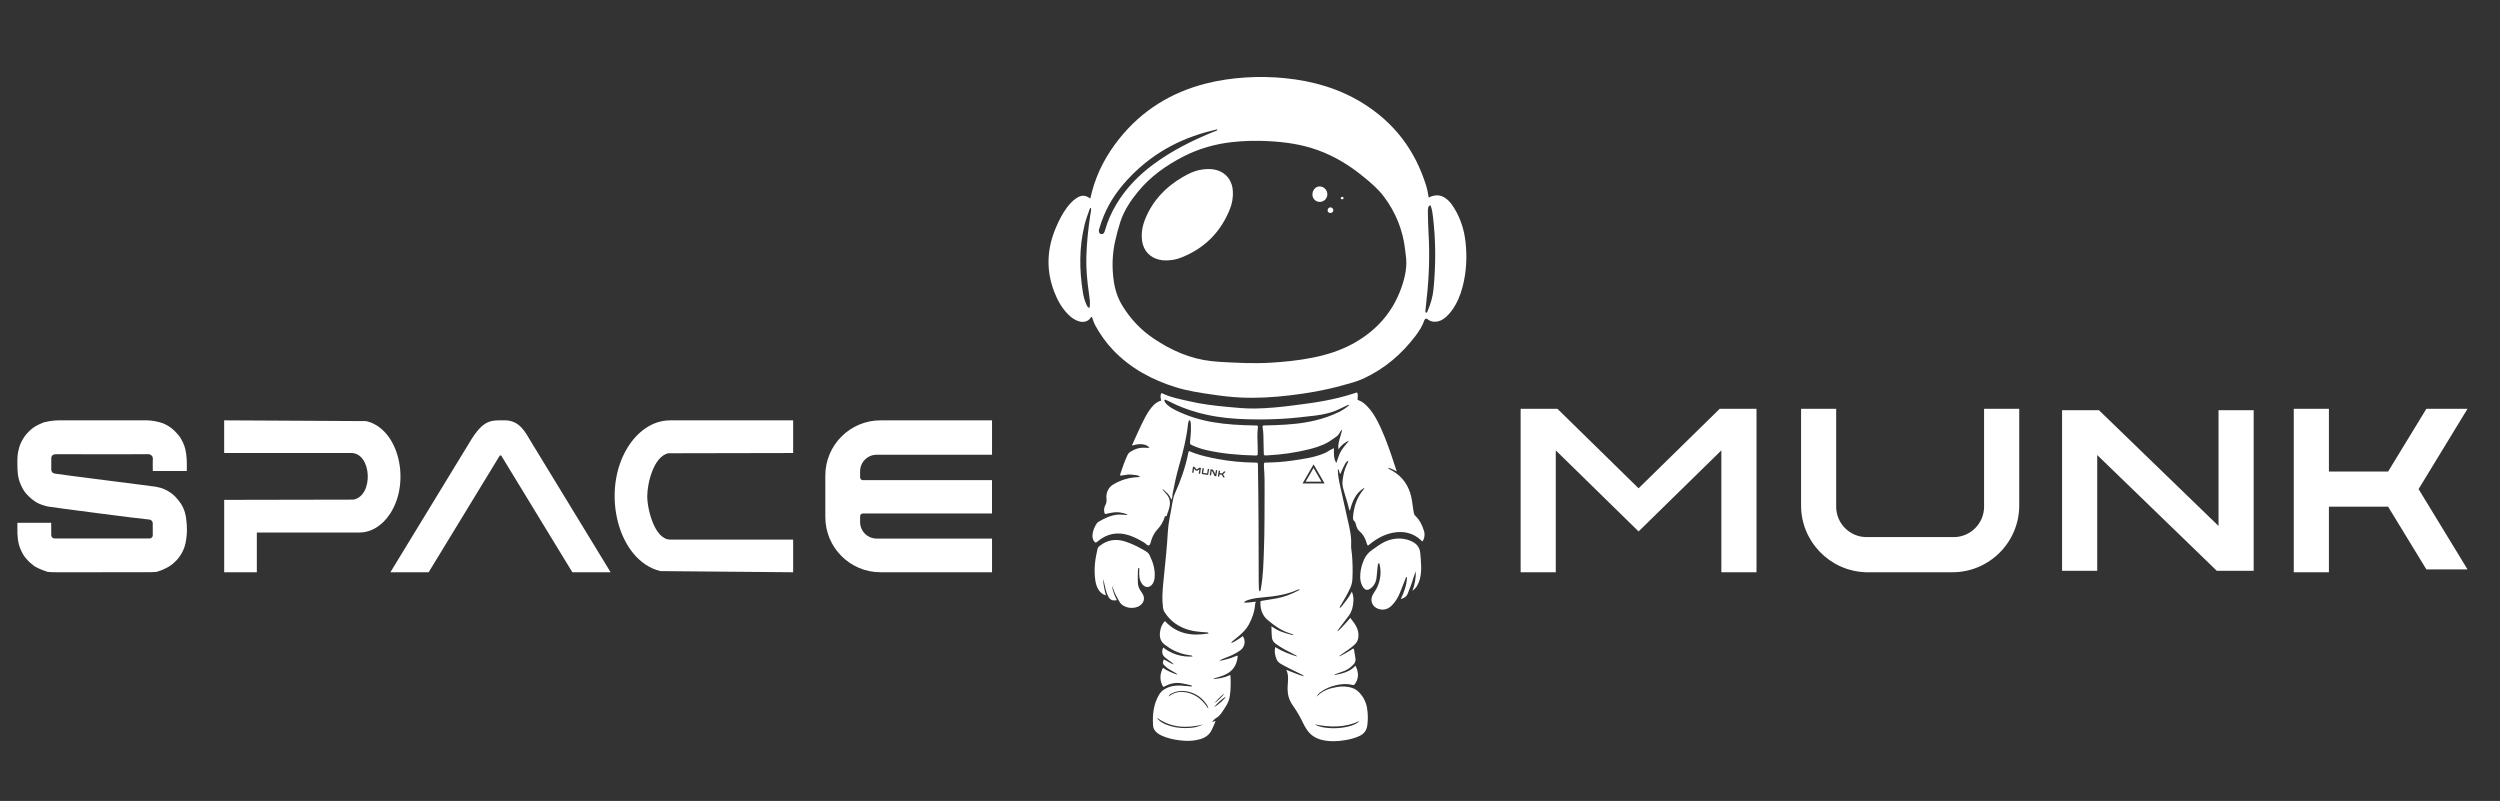 <?xml version="1.0" encoding="UTF-8"?> <svg xmlns="http://www.w3.org/2000/svg" id="Layer_1" data-name="Layer 1" viewBox="0 0 1212.82 388.55"><rect x="0" y="0" width="1212.82" height="388.55" fill="#333333" stroke="none"/><g><path d="M693.11,95.83c3.59-1.79,6.62-1.32,9.46,1.39,1.19,1.14,2.14,2.46,2.98,3.86,3.04,5.01,4.77,10.47,5.41,16.26.81,7.31.46,14.57-1.4,21.72-1.07,4.11-2.67,8.01-5.18,11.48-1.05,1.44-2.22,2.78-3.66,3.84-1.09.81-2.27,1.44-3.64,1.63-1.63.23-3.14-.01-4.47-1.09-.73-.59-1.12-.46-1.57.36-.07.13-.12.26-.17.4-.92,2.61-2.39,4.91-4.04,7.1-6.73,8.93-14.99,16-25.17,20.77-3.5,1.64-7.23,2.53-10.92,3.55-8.2,2.27-16.55,3.7-24.99,4.7-7.88.94-15.77,1.42-23.7,1.06-4.65-.21-9.27-.77-13.88-1.44-5.89-.85-11.79-1.72-17.48-3.47-11.73-3.6-22.29-9.26-30.84-18.27-3.36-3.54-6.14-7.49-8.48-11.76-.73-1.34-1.17-2.81-1.66-4.16-.3-.1-.38,0-.46.13-1.08,1.91-3.33,2.81-6.05,1.93-1.87-.61-3.42-1.73-4.8-3.08-3.22-3.15-5.36-6.99-6.96-11.15-3.99-10.37-3.6-20.65.67-30.84,1.52-3.64,3.28-7.15,5.67-10.32.84-1.11,1.76-2.16,2.81-3.07.43-.38.89-.74,1.36-1.06,2.67-1.8,4.4-1.8,6.99,0,.26-1.09.5-2.16.78-3.22,2.51-9.58,7.12-18.1,13.27-25.79,10.96-13.72,25.13-22.46,42.08-26.78,6.34-1.61,12.78-2.51,19.31-2.93,6.39-.41,12.76-.28,19.12.36,13.38,1.35,26.05,4.95,37.58,12.09,15.31,9.48,25.47,22.9,30.78,40.06.57,1.83.89,3.72,1.24,5.75ZM604.1,176.13c4.61.08,8.4.07,12.19-.16,6.81-.41,13.57-1.1,20.26-2.41,7.15-1.39,14.03-3.58,20.4-7.17,10.82-6.1,18.63-14.84,22.82-26.6,1.86-5.23,3.08-10.6,2.18-16.23-.12-.76-.18-1.52-.27-2.29-1.06-9.52-4.5-18.1-10.22-25.77-2.9-3.88-6.58-6.97-10.31-10-6.6-5.38-13.79-9.74-21.81-12.65-7.69-2.79-15.71-3.94-23.82-4.37-5.94-.31-11.89-.21-17.83.46-8.23.93-16.07,3.14-23.45,6.92-8.5,4.35-16.18,9.78-22.26,17.24-3.6,4.41-6.71,9.13-8.49,14.6-.95,2.92-1.72,5.9-2.41,8.89-1.5,6.48-1.7,13.02-.79,19.6.61,4.37,1.96,8.47,4.3,12.26,3.91,6.36,8.91,11.64,15.1,15.8,8.6,5.78,17.85,9.87,28.27,10.97,5.64.6,11.3.66,16.14.9ZM590.66,63.02c-.39-.39-.71-.15-1-.08-1.53.38-3.07.76-4.59,1.18-16.08,4.45-29.63,12.91-40.42,25.66-5.17,6.11-8.98,13.01-11.22,20.73-.16.55-.38,1.1-.34,1.68.05.68.39,1.19,1.08,1.36.64.15,1.15-.14,1.45-.68.23-.41.38-.88.51-1.33,1.24-4.36,3.07-8.47,5.39-12.36,4.6-7.69,10.69-14.02,17.85-19.33,9.11-6.75,19.17-11.79,29.65-16.03.54-.22,1.18-.28,1.62-.79ZM693.95,99.57c-.76.27-1.05.74-1.12,1.34-.07.62-.14,1.24-.13,1.86.08,3.26.1,6.53.3,9.79.64,10.71.33,21.39-.86,32.06-.22,1.95-.41,3.91-.6,5.87-.04.42-.21,1.04.25,1.17.61.17.66-.54.84-.93,1.46-3.37,2.46-6.88,2.82-10.53,1.13-11.69,1.12-23.39-.27-35.06-.22-1.85-.45-3.71-1.22-5.57ZM529.26,100.78c-.6.23-.62.66-.74.99-.92,2.47-1.79,4.96-2.41,7.53-2.62,10.8-2.52,21.67-.76,32.58.31,1.94.79,3.86,1.61,5.66.32.71.6,1.49,1.42,1.86.33-.38.31-.77.34-1.15.13-1.98-.16-3.93-.44-5.87-.86-5.94-1.44-11.9-1.26-17.92.2-6.67.87-13.3,1.88-19.9.19-1.22.56-2.43.37-3.78Z" style="fill: #fff; stroke-width: 0px;"></path><path d="M552.68,275.41c-.64.25-.58.65-.61,1.01-.15,2.11-.12,4.22-.05,6.33.05,1.37.5,2.63,1.24,3.78.29.44.61.86.89,1.31,1.44,2.24.96,4.47-1.23,5.99-2.8,1.94-8.08,1.27-9.83-1.9-1.09-1.98-2.28-3.88-2.95-6.06-.17-.54-.39-1.07-.67-1.58.33,2.43,1.24,4.67,2.36,6.85-2.08.48-3.41-.15-4.28-1.95-1-2.05-1.38-4.28-1.9-6.47-.14-.6-.28-1.2-.51-1.78.14,2.64.66,5.21,1.4,7.93-1.74-.51-2.83-1.51-3.65-2.84-.85-1.37-1.28-2.9-1.52-4.47-.77-5.21-.13-10.33,1.11-15.4.15-.6.54-.98,1.01-1.34,3.73-2.94,7.88-3.57,12.34-2.13,3.67,1.18,7.07,2.94,10.35,4.95.63.39,1.13.94,1.45,1.57,1.77,3.57,2.94,7.28,2.47,11.34-.1.92-.39,1.78-.87,2.57-1.24,2.05-3.48,2.24-5.01.39-1.12-1.35-1.5-2.98-1.54-4.69-.03-1.14,0-2.29,0-3.44Z" style="fill: #fff; stroke-width: 0px;"></path><path d="M685.21,286.62c1.14-3.07,1.74-6.2,1.63-9.5-.42,1.16-.91,2.3-1.25,3.49-.72,2.55-1.72,4.98-2.69,7.43-.57,1.43-1.69,2.09-3.34,2.59,1.69-3.54,2.94-6.96,3-10.71-.56,0-.56.4-.67.68-.88,2.23-1.75,4.46-2.62,6.7-.99,2.53-2.37,4.83-4.36,6.7-1.79,1.68-3.94,2.15-6.27,1.36-2.93-.99-4.13-4.02-2.71-6.76.64-1.23,1.54-2.33,2.13-3.58,1.76-3.77,2.17-7.7,1.09-11.76,0-.03-.07-.04-.2-.1-.47.37-.54.93-.59,1.49-.18,1.81-.37,3.63-.54,5.44-.16,1.73-.79,3.31-1.97,4.54-2.26,2.34-3.84,1.9-5.1-.71-1.12-2.35-.98-4.86-.59-7.35.17-1.08.49-2.15.83-3.2.86-2.66,2.26-4.92,4.64-6.56,1.9-1.3,3.7-2.75,5.77-3.78,3.57-1.77,7.3-2.25,11.18-1.27.51.13,1,.33,1.49.52,2.84,1.11,4.69,2.88,4.96,6.19.33,4.12.85,8.22-.18,12.3-.59,2.31-1.64,4.38-3.64,5.86Z" style="fill: #fff; stroke-width: 0px;"></path><path d="M565.4,126.33c-.9.04-2.09-.12-3.25-.41-4.48-1.11-7.46-4.47-8.09-9.06-.51-3.77.16-7.37,1.59-10.83,3.63-8.74,9.77-15.27,17.89-20,2.73-1.6,5.53-3.05,8.7-3.62,2.53-.46,5.04-.63,7.56-.01,4.99,1.23,8.13,5.27,8.31,10.6.09,2.77-.3,5.48-1.3,8.04-4.46,11.49-12.45,19.5-23.94,23.98-2.29.89-4.7,1.32-7.48,1.32Z" style="fill: #fff; stroke-width: 0px;"></path><path d="M643.93,94.27c-.01,2.03-1.61,3.64-3.62,3.67-2.03.03-3.65-1.59-3.62-3.62.03-2.11,1.57-3.86,3.43-3.88,2.08-.03,3.83,1.73,3.81,3.83Z" style="fill: #fff; stroke-width: 0px;"></path><path d="M645.41,103.32c-.83,0-1.39-.54-1.35-1.31.03-.8.6-1.4,1.33-1.41.79-.01,1.48.67,1.45,1.44-.03.75-.62,1.28-1.43,1.28Z" style="fill: #fff; stroke-width: 0px;"></path><path d="M651.13,95.49c.38-.02.63.16.65.55.02.38-.16.62-.57.65-.37.02-.72-.14-.76-.47-.05-.39.2-.71.68-.73Z" style="fill: #fff; stroke-width: 0px;"></path><g><path d="M690.72,257.33c-.77-2.67-2.04-5.07-4.05-7.02-.44-.42-.66-.86-.78-1.46-.5-2.54-.66-5.15-1.22-7.67-1.23-5.53-4.2-9.93-9.21-12.8-.37-.21-.78-.38-1.13-.63-.3-.22-.82-.2-.86-.82,1.39.33,2.6,1.01,4.11,1.72-.93-2.8-1.73-5.31-2.58-7.8-2-5.81-4.12-11.57-7-17.01-1.26-2.38-2.71-4.64-4.6-6.59-1.24-1.28-2.55-2.49-4.29-3.06-.48-.16-.59-.4-.51-.84.14-.76.13-1.52.03-2.29-.07-.6-.36-.72-.88-.53-.32.11-.63.22-.95.32-4.74,1.57-9.59,2.7-14.49,3.63-4.81.91-9.67,1.5-14.52,2.14-6.33.84-12.68,1.47-19.07,1.56-4.52.06-9.01-.39-13.5-.81-6.02-.56-12.02-1.28-17.93-2.64-4.62-1.06-9.32-1.87-13.63-4-.07-.03-.18.02-.27.03-.65,1.17-.35,2.39-.05,3.6-1.97.48-3.33,1.67-4.52,3.08-1.59,1.89-2.79,4.02-3.9,6.2-1.98,3.89-3.73,7.89-5.54,11.87-.09.2-.28.41-.03.63,3.86-1.3,7.02-.59,8.29,1.02-.83.18-1.64.07-2.44.04-2.49-.1-4.73.6-6.8,1.96-.67.44-1.15.97-1.48,1.7-1.34,2.93-2.42,5.95-3.41,9.01-.09.27-.19.54.03.9,1.04-.16,2.12-.31,3.19-.49,1.11-.19,2.2-.03,3.3.1,2.03.23,2.25.29,2.95.87-.44.24-.93.23-1.41.25-4.15.22-7.99,1.41-11.56,3.57-1.18.71-1.99,1.61-2.56,2.81-.6,1.25-.84,2.56-.67,3.92.15,1.18,0,2.26-.59,3.33-.6,1.08-.71,2.27-.43,3.5.12.54.28.85.96.64.87-.26,1.78-.38,2.67-.55,2.6-.5,5.1-.17,7.55.88-.25.4-.56.21-.81.2-1.2-.03-2.39-.23-3.59-.16-3.61.22-6.73,1.79-9.76,3.58-.3.17-.52.42-.71.7-1.1,1.66-1.89,3.45-2.07,5.46-.09,1.03.04,2.02.57,2.92.62,1.06,1.03,1.11,1.97.32,4.52-3.82,9.62-4.75,15.22-2.92,2.66.87,5.11,2.2,7.49,3.65.72.44,1.4,1.51,2.12,1.2.76-.32.83-1.54,1.12-2.4.66-1.98,1.56-3.82,3.02-5.35,1.59-1.66,2.7-3.59,3.44-5.76.08-.22.11-.64.29-.61,1,.17.84-.69,1.03-1.15.38-.93.69-1.89.95-2.87.36-1.36.52-2.72.12-4.12-.36-1.24-1.11-2.22-1.95-3.15-.48-.53-.95-1.07-1.42-1.6.08-.07.15-.13.23-.2.73.68,1.47,1.36,2.2,2.04.85.79,1.33,1.83,1.9,3.1.27-.76.46-1.26.46-1.84,0-.48.06-.96.15-1.43.89-4.62,1.89-9.21,3.2-13.73,1.89-6.51,3.51-13.06,4.22-19.81.04-.43.17-.85.29-1.26.06-.23.19-.48.45-.5.3-.02.35.27.42.49.2.65.22,1.32.24,2,.08,2.6-.13,5.18-.39,7.76-.12,1.24-.1,1.34,1.04,1.86,2.15.97,4.36,1.75,6.66,2.28,7.75,1.79,15.63,2.46,23.56,2.66,1.57.04,1.58.02,1.56-1.57,0-.86-.03-1.73-.04-2.59-.03-3.17-.35-6.33.12-9.49.11-.74-.22-.95-.88-.91-.29.02-.58,0-.86-.01-6.72-.12-13.43-.45-20.07-1.58-6.28-1.07-12.31-2.94-18.03-5.75-1.42-.7-2.79-1.51-3.99-2.56-.55-.48-1.05-.99-1.37-1.65-.12-.25-.31-.51-.09-.8.25-.31.52-.12.77,0,.65.3,1.32.58,1.95.92,4.06,2.12,8.32,3.69,12.71,4.96,6.44,1.85,13.02,2.84,19.69,3.24,7.24.43,14.49.4,21.73.01,5.42-.29,10.8-.96,16.19-1.57,4.38-.5,8.58-1.53,12.52-3.54,1.02-.52,2.08-.99,3.11-1.49.28-.13.55-.27.95-.08-1.59,1.45-3.3,2.51-5.1,3.4-3.63,1.79-7.43,3.08-11.36,4.04-6.33,1.55-12.78,2.04-19.26,2.3-1.87.07-3.74.11-5.61.15-.62.01-.85.21-.73.87.52,2.8.39,5.64.47,8.47.04,1.34.05,2.69.1,4.03.04,1.17.05,1.17,1.25,1.16.19,0,.38,0,.58-.02,6.96-.36,13.84-1.35,20.6-3.05,2.24-.56,4.43-1.29,6.54-2.19,2.3-.98,4.32-2.49,6.35-3.93.56-.4.98-.89,1.32-1.49.31-.56.52-1.21,1.4-1.8-.66,3.29-2.23,6.09-1.84,9.54,1.42-2.05,3.11-3.36,5.15-4.26-1.23,1.71-2.73,3.16-3.81,4.97-1.1,1.85-1.61,3.91-2.35,5.93-1.41-2.21-1.15-4.66-1.16-7.23-.41.22-.65.37-.9.47-1.24.51-2.26,1.39-3.5,1.93-5.14,2.2-10.62,2.9-16.07,3.69-4.09.59-8.21.87-12.34.92-1.15.01-1.16.04-1.15,1.26,0,.58.01,1.15.06,1.73.29,3.35.27,6.71.26,10.08-.02,9.79.02,19.59-.32,29.38-.22,6.19-.36,12.38-1.44,18.5-.09.53-.11,1.09-.53,1.56-.49-.46-.45-.96-.47-1.42-.05-1.05-.09-2.11-.09-3.17,0-18.77-.07-37.54-.37-56.31-.03-1.67.03-1.58-1.57-1.6-6.11-.07-12.17-.64-18.17-1.78-3.77-.72-7.52-1.51-11.15-2.81-.68-.24-1.34-.53-2-.81-.44-.19-.74-.13-.83.4-.03.19-.1.37-.13.56-1.34,6.72-3.61,13.13-6.41,19.36-.6,1.33-.92,2.72-1.17,4.14-.16.9-.32,1.79-.47,2.69-.66,3.88-1.59,7.72-1.8,11.65-.45,8.39-1.44,16.73-2.24,25.09-.37,3.92-.66,7.85-.13,11.78.12.93.41,1.75.93,2.53,2.79,4.24,6.68,6.93,11.52,8.35,2.74.8,5.56.99,8.39,1.18.43.03.97-.17,1.3.56-8.07,1.38-15.34.33-21.2-6.02-1.44,1.52-2.1,3.27-2.37,5.21-.36,2.68.24,4.95,2.66,6.5.65.41,1.23.92,1.88,1.33,3.21,2.06,6.75,3.18,10.51,3.66.24.03.58-.07.67.5-5.31.31-10.01-1.16-14.21-4.36-.85,2.12-.51,3.67,1.07,4.94.71.57,1.47,1.08,2.18,1.65.58.46,1.29.78,1.9,1.62-1.91-.58-3.24-1.79-4.84-2.44-.65,1.66-.57,2.05.53,3.16,1.31,1.32,2.96,2.1,4.53,3.04.48.29,1.08.43,1.54,1.21-2.58-.86-4.86-1.84-7.02-3.32-1.39,2.81-1.65,5.52-.38,8.29.59,1.29.72.97,1.58.52,2.44-1.28,5.03-1.79,7.8-1.32,1.47.25,2.92.57,4.36.91.31.07.68.07.78.59-.31,0-.59.02-.87,0-1.58-.12-3.15-.29-4.74-.38-2.74-.15-5.34.34-7.74,1.76-1.15.68-2.01,1.56-2.69,2.72-2.68,4.59-3.21,9.58-2.89,14.74.11,1.81,1.05,3.15,2.54,4.13,1.17.77,2.45,1.32,3.77,1.77,2.97,1.01,6.05,1.47,9.17,1.66,2.55.15,5.09-.09,7.54-.83,2.34-.71,4.25-2.04,5.37-4.27.72-1.43,1.29-2.93,1.96-4.48-.62,0-1.02.53-1.65.33.6-.73,1.2-1.37,1.94-1.79,1.39-.8,2.3-2,3.13-3.3.52-.81,1.05-1.61,1.57-2.41.95-1.47,1.59-3.06,1.87-4.79.55-3.33.49-6.69.36-10.05,0-.12-.05-.18-.41-.23-2.42,1.2-5.23,1.68-8.1,1.9.69-.5,1.49-.62,2.26-.85,1.93-.58,3.84-1.2,5.53-2.37,2.73-1.89,3.89-4.63,4.22-7.82.01-.14-.02-.28-.23-.38-.93.36-1.89.77-2.88,1.11-.95.32-1.92.61-2.9.84-.95.22-1.89.64-2.92.46,1.43-.72,2.88-1.31,4.35-1.86,2.08-.78,4.03-1.81,5.84-3.09,2.2-1.56,2.75-4.71,1.21-6.87-1.74,1.22-3.48,2.44-5.55,3.38.1-.71.53-.9.85-1.17.92-.77,1.87-1.51,2.78-2.29,1.83-1.57,3.59-3.27,4.74-5.37,1.69-3.08,2.88-6.38,3.14-9.94.03-.47.16-.89.44-1.33-1.98.05-3.82.68-5.92.35.82-.83,1.69-1.07,2.54-1.33,2.31-.7,4.7-.96,7.09-1.16,5.47-.45,10.86-1.27,15.96-3.42.46-.19.92-.51,1.47-.36,0,.28-.21.32-.38.4-3.5,1.84-7.14,3.29-11.05,3.96-2.27.39-4.54.75-6.81,1.12-.39.06-.75.06-.76.62-.09,3.34.85,6.4,3.38,8.56,3.39,2.89,7.03,5.52,11.44,6.76.23.06.46.14.67.26.2.11.52.1.53.51-3.72-.87-7.34-1.87-10.67-4.37.05,1.99.06,3.65.21,5.31.13,1.44.79,2.42,1.98,3.29,2.78,2.02,5.81,3.54,8.85,5.08.5.26,1.1.42,1.38,1.02-3.64-1.17-7.21-2.46-10.55-4.58-.53,2.23-.14,4.15.7,6.04.41.91,1.04,1.54,1.92,2.05,3.16,1.83,6.46,3.37,9.73,4.98.5.25,1.1.38,1.5,1.12-2.93-.84-5.56-2.03-8.51-3.17,1.11,2.35.9,4.59.72,6.84-.12,1.48-.15,2.98.03,4.46.27,2.24,1.17,4.24,2.46,6.07,1.95,2.75,3.63,5.65,5.06,8.7.43.91.94,1.78,1.48,2.63,1.76,2.76,4.24,4.51,7.43,5.29,3.8.92,7.62.77,11.43.13,2.32-.39,4.59-.98,6.75-1.95,2.28-1.02,3.62-2.73,3.95-5.25.36-2.79.33-5.56-.13-8.32-.52-3.12-1.92-5.81-4.22-8.01-.81-.78-1.73-1.34-2.79-1.72-2.51-.9-5.08-.94-7.67-.51-3.36.56-6.52,1.6-9.07,4-.25.24-.5.48-.75.71.42-.98,1.13-1.66,1.93-2.26,2.3-1.73,4.92-2.76,7.71-3.38,2.41-.54,4.83-.77,7.27-.2,1.27.29,1.28.3,1.97-.76,1.78-2.75,1.44-5.52,0-8.49-2.76,3.11-6.46,3.84-10.35,4.61.35-.42.66-.51.97-.62,1.31-.46,2.63-.91,3.92-1.41,1.82-.71,3.34-1.85,4.64-3.32.73-.83.98-1.72.8-2.78-.24-1.37-.44-2.75-.65-4.12-.04-.24-.11-.47-.42-.7-2.15,1.47-4.44,2.8-6.87,3.88.29-.53.8-.77,1.25-1.07,2.21-1.45,4.38-2.94,6.34-4.73,1.02-.93,1.56-2.05,1.74-3.37.52-3.91-1.59-6.69-3.92-9.56-.63.76-1.1,1.35-1.6,1.93-.47.55-.96,1.08-1.45,1.6-.52.56-1.05,1.12-1.6,1.66-.5.5-.94,1.08-1.64,1.33.41-.74.9-1.39,1.4-2.03,1.4-1.77,2.74-3.58,4.09-5.39,1.66-2.23,2.24-4.75,2.35-7.42.06-1.41-.11-2.82-.75-4.39-.53.93-.91,1.63-1.34,2.3-.44.69-.91,1.35-1.39,2.01s-.98,1.31-1.51,1.92c-.5.56-.86,1.28-1.7,1.74.09-.83.49-1.27.78-1.75,1.6-2.62,3.17-5.26,4.4-8.08.61-1.38.95-2.8,1.02-4.31.21-4.04.11-8.06-.24-12.08-.12-1.43-.48-2.85-.38-4.3.21-3.15-.34-6.22-.99-9.27-1.09-5.11-2.35-10.19-3.42-15.3-.78-3.75-1.88-7.45-2.01-11.32-.01-.31-.2-.66.22-.92.53.71.38,1.66.91,2.36,2.42-5.44,2.68-5.87,3.84-6.46.03.09.1.18.08.26-.05.18-.12.36-.21.53-1.15,2.18-1.91,4.5-2.3,6.93-.28,1.75-.55,3.46-.08,5.27.9,3.48,2.16,6.86,2.94,10.37.05.23.19.43.41.91,1.15-4.6,2.81-8.65,6.98-11.18-.03.21,0,.32-.05.39-.16.24-.33.47-.51.69-3.09,3.78-4.49,8.19-4.88,12.99-.06.79-.04,1.51.62,2.1.51.47.68,1.14.83,1.8.28,1.19.74,2.29,1.7,3.11,1.59,1.35,2.59,3.05,3.23,5.01.21.66.32,1.39.81,1.93.46-.13.67-.48.97-.71,3.74-2.98,7.84-5.19,12.67-5.74,3.92-.45,7.55.34,10.76,2.7.69.51,1.29,1.13,2.01,1.76.54-.61.82-1.3.96-2.06.21-1.11.13-2.21-.18-3.28ZM577.81,353.08c-4.2.36-8.33-.03-12.27-1.66-2.16-.9-3.44-1.86-4.39-3.33,6.89,5.1,14.51,5.31,22.47,3.39-1.86.89-3.81,1.43-5.82,1.61ZM585.33,342.56c-2.65-3.73-6.1-6.19-10.72-6.81-2.42-.33-4.67.2-6.74,1.47-.32.2-.63.43-.94.65.21-.79.83-1.13,1.45-1.44,2.54-1.3,5.22-1.52,7.98-.9,3.78.85,6.73,2.94,8.93,6.09.43.62.83,1.27.86,2.12-.27-.39-.54-.78-.82-1.17ZM589.08,343.12c.59-1.24,4.14-4.48,5.58-5.09-.51,1.04-3.27,3.56-5.58,5.09ZM593.92,336.43c-.48,1.05-3.39,3.88-4.89,4.72,1.53-1.69,3.09-3.33,4.89-4.72ZM582.41,228.43c-.07.46-.14.92-.21,1.38,0,.06,0,.06-.07.05-.18-.03-.36-.05-.53-.08,0,0-.01,0-.02,0-.04,0-.04,0-.03-.04,0-.02,0-.05.01-.07.1-.63.19-1.27.29-1.9,0-.01,0-.03,0-.04,0-.01,0-.02-.01-.03-.01,0-.02,0-.03,0-.04.03-.07.05-.11.08-.11.08-.22.16-.32.24-.13.1-.27.2-.4.3-.05.04-.11.05-.17.04-.24-.04-.49-.07-.73-.11-.03,0-.06-.01-.08-.03-.02-.01-.03-.03-.04-.05-.11-.14-.21-.29-.32-.43-.1-.14-.2-.27-.3-.41,0,0-.01-.02-.02-.02-.02-.01-.03,0-.04.02,0,.01,0,.02,0,.03-.09.61-.18,1.22-.28,1.83,0,.05-.02.11-.03.16,0,.04,0,.04-.04.03-.17-.03-.35-.05-.52-.08,0,0-.02,0-.03,0-.04,0-.04,0-.04-.05,0-.05.01-.1.02-.14l.27-1.81c.04-.27.08-.54.12-.81,0-.01,0-.03,0-.04,0-.03.02-.03.05-.03.01,0,.03,0,.04,0,.21.03.42.06.63.09.04,0,.07.02.09.05.13.18.27.36.4.54.12.17.24.33.37.5.02.02.04.04.07.04.09.01.18.02.26.04.05,0,.08,0,.12-.03.12-.09.25-.18.37-.27.13-.1.26-.19.39-.29.09-.07.18-.13.27-.2.03-.02.06-.03.09-.02.22.03.45.07.67.1.04,0,.05.01.04.06-.07.47-.14.93-.21,1.4h0ZM586.53,227.82c-.1.63-.19,1.26-.29,1.9,0,.06-.02.12-.04.17,0,.02-.01.05-.02.08,0,.03-.01.06-.03.08,0,0,0,0,0,0-.06.13-.17.21-.29.27-.04.02-.09.03-.13.04-.01,0-.02,0-.04,0-.01,0-.03-.02-.03.01,0,0,0,0-.01,0-.02,0-.03,0-.05,0-.04,0-.08-.01-.12-.02-.63-.1-1.27-.19-1.9-.29-.05,0-.11-.02-.16-.03,0,0-.03,0-.02-.02,0,0-.01,0-.02,0-.04,0-.08-.03-.11-.06-.06-.04-.1-.09-.14-.14-.02-.03-.03-.06-.06-.09,0,0,0-.01,0-.02,0-.01,0-.02-.01-.03-.02-.04-.03-.07-.03-.11,0-.02,0-.04,0-.06,0-.02,0-.05,0-.07,0-.06.02-.12.03-.18.05-.32.1-.65.15-.97.06-.38.11-.76.17-1.13q0-.06.07-.05c.17.03.34.05.51.08.01,0,.02,0,.03,0,.02,0,.03.02.03.04,0,.02,0,.04,0,.07-.1.68-.2,1.35-.31,2.03,0,.03,0,.06-.01.09,0,.04,0,.05.04.05l.86.13s.03,0,.05,0c.02,0,.03,0,.05,0,.17.02.33.05.49.07.13.02.25.04.38.05,0,0,.01,0,.02,0,.03,0,.03,0,.04-.03,0-.02,0-.04.01-.07.1-.68.2-1.36.31-2.04,0-.02,0-.05.01-.07,0-.03.01-.03.04-.03,0,0,.01,0,.02,0,.17.03.34.05.51.08.07.01.08.03.07.1,0,.05-.02.1-.02.16ZM590.36,229.03l-.09.58h0c-.07.46-.14.91-.21,1.37-.01.07-.01.07-.08.06-.23-.03-.45-.07-.68-.1-.06,0-.06,0-.08-.06-.04-.08-.08-.16-.12-.24-.03-.06-.06-.12-.09-.19-.01-.02-.02-.05-.04-.07-.01-.02-.02-.04-.03-.06-.03-.06-.06-.11-.09-.17-.03-.06-.06-.12-.09-.18-.02-.05-.05-.09-.07-.14-.01-.04-.04-.07-.05-.1-.03-.06-.06-.12-.09-.18-.03-.06-.06-.12-.09-.18-.03-.06-.06-.12-.09-.18-.03-.06-.06-.11-.09-.17-.02-.04-.04-.08-.06-.12-.03-.04-.04-.09-.07-.14-.01-.02-.02-.04-.03-.06-.03-.06-.06-.13-.1-.19,0,0,0,0,0,0-.02-.09-.11-.08-.17-.09-.02,0-.02,0-.03.02,0,.02,0,.03,0,.05-.1.69-.21,1.37-.31,2.05,0,.03,0,.06-.01.08,0,.02-.01.02-.03.02-.05,0-.11-.02-.16-.02-.13-.02-.26-.04-.4-.06-.04,0-.04,0-.04-.05,0-.04.01-.08.02-.12.13-.88.27-1.76.4-2.64.01-.08.02-.08.09-.07.33.05.66.1,1,.15.03,0,.05.02.07.05.03.06.06.13.1.19.02.04.04.08.06.12.02.04.04.08.06.12.01.02.02.04.03.06.03.06.07.13.1.19.03.06.06.12.09.18.03.06.05.11.09.17.03.06.06.12.09.17.02.04.04.08.06.13.02.04.05.09.07.13.02.04.04.08.06.12.03.06.06.12.09.18.03.06.06.12.09.18.03.06.06.11.08.17,0,.01,0,.03.03.02.02,0,.02-.01.02-.03,0-.01,0-.02,0-.03.09-.59.18-1.17.26-1.76,0-.04.01-.07.02-.1,0-.04.02-.05.06-.04.06,0,.11.02.17.02.12.02.24.04.36.05.05,0,.05.01.04.06-.04.27-.08.54-.12.82ZM594.43,228.84c0,.05-.02.11-.02.16-.01.07-.01.07-.06.12-.05.05-.1.1-.16.15-.07.06-.14.13-.21.2-.06.06-.12.11-.18.17-.04.04-.09.09-.14.13-.05.04-.09.09-.13.13-.05.04-.09.09-.14.13-.01.01-.02.02-.04.04,0,0,0,.02,0,.03.01.04.03.07.05.1.03.06.06.11.1.17.03.06.06.12.1.17.05.08.09.17.14.26.02.03.04.07.06.1.02.02.02.05.04.07.01.02.02.04.04.06.05.09.1.19.16.28.02.03.02.06.01.1-.01.07-.02.14-.03.21,0,.03,0,.03-.03.03-.17-.03-.34-.05-.52-.08-.04,0-.04-.03-.06-.06-.05-.09-.1-.19-.16-.28-.03-.06-.06-.11-.09-.17-.03-.05-.06-.11-.09-.16-.02-.03-.04-.07-.06-.1-.05-.07-.08-.15-.13-.23-.02-.04-.04-.08-.06-.11-.02-.04-.04-.08-.06-.11-.02-.03-.04-.04-.07-.05-.2-.03-.41-.06-.61-.09-.13-.02-.26-.04-.39-.06-.01,0-.03,0-.04,0-.03,0-.04.01-.05.04,0,.03,0,.05-.01.08-.05.31-.1.63-.14.94,0,.06,0,.05-.06.04-.17-.03-.35-.05-.52-.08,0,0-.02,0-.02,0-.03,0-.04-.01-.03-.05,0-.05.01-.1.02-.14.06-.42.13-.83.19-1.25h0c.07-.45.14-.91.21-1.36,0-.02,0-.03,0-.05,0-.02.02-.03.05-.03,0,0,.02,0,.03,0,.17.03.33.05.5.08,0,0,.01,0,.02,0,.03,0,.04.01.03.05,0,.01,0,.02,0,.04-.05.32-.1.64-.14.96,0,.01,0,.03,0,.04,0,.04,0,.05.04.06.01,0,.03,0,.04,0,.31.05.63.09.94.14.02,0,.03,0,.05,0,.04,0,.07,0,.1-.03.07-.07.14-.14.21-.2.07-.06.14-.13.21-.2.06-.06.12-.11.18-.17.06-.06.12-.11.17-.16.03-.03.06-.06.1-.09.04-.04.08-.07.12-.11.01-.01.03-.02.04-.02.01,0,.03,0,.04,0,.14.02.29.04.43.06.01,0,.02,0,.03,0,.03,0,.04.01.03.04,0,.01,0,.03,0,.04ZM659.55,349.78c-3.51,3.88-16.79,4.71-21.74,1.63,7.6,1.57,14.79,1.59,21.74-1.63ZM631.89,234.54l5.36-9.28,5.36,9.28h-10.72Z" style="fill: #fff; stroke-width: 0px;"></path><polygon points="633.4 233.67 641.09 233.67 637.24 227.01 633.4 233.67" style="fill: #fff; stroke-width: 0px;"></polygon></g></g><g><path d="M755.55,198.32l39.37,38.57,39.36-38.57h17.85v79.29h-17.05v-59.12l-40.16,39.32-40.17-39.32v59.12h-17.05v-79.29h17.85Z" style="fill: #fff; stroke-width: 0px;"></path><path d="M873.73,198.32h17.05v47.52c0,8.09,6.62,14.72,14.72,14.72h42.31c8.09,0,14.72-6.63,14.72-14.72v-47.52h17.05v46.95c0,17.79-14.55,32.34-32.34,32.34h-42.47v-.03c-17.21-.69-31.02-14.99-31.02-32.31v-46.95Z" style="fill: #fff; stroke-width: 0px;"></path><path d="M1017.42,276.91h-17.05v-77.9h17.9l58,56.15v-56.15h17.05v77.89h-17.9l-58-56.15v56.15Z" style="fill: #fff; stroke-width: 0px;"></path><path d="M1129.82,245.79v31.82h-17.05v-79.29h17.05v30.44h28.72l18.56-30.44h19.96l-23.74,38.95,23.74,38.95h-19.96l-18.57-30.42h-28.72Z" style="fill: #fff; stroke-width: 0px;"></path></g><g><path d="M171.52,242.38c9.89-2.02,8.84-22.62-1.14-22.62h-61.63v-15.84l68.88.37c15.94,3.64,21.87,29.65,11.45,45.18-3.36,5.01-8.52,8.87-14.73,8.87h-49.75v19.27h-15.84v-35.11l62.76-.12Z" style="fill: #fff; stroke-width: 0px;"></path><path d="M259.56,247.92l-16.43-26.95h-.65l-34.53,56.64h-18.56l38.32-62.86c6.84-11.59,10.63-10.83,17.22-10.83,7.34,0,10.06,6.06,12.92,10.75l38.37,62.94h-18.56l-17.5-28.69-.61-1Z" style="fill: #fff; stroke-width: 0px;"></path><path d="M325.1,203.92h59.68v15.85l-60.65.12c-7.1,1.73-10.13,14.63-10.13,20.88,0,6.59,3.72,21,11.11,21h18.46l41.21.02v15.83l-64.38-.56c-20.72-5.01-29.02-38.72-15.92-59.98,4.51-7.31,11.73-13.15,20.62-13.15Z" style="fill: #fff; stroke-width: 0px;"></path><path d="M49.42,277.61c-7.35,0-14.7,0-22.05,0-1.42,0-2.85-.01-4.26-.18-.25-.03-3.66-1.25-4.81-1.9-.63-.36-1.32-.6-1.89-1.07-1.14-.94-2.31-1.82-3.27-2.98-.66-.8-1.39-1.54-1.88-2.45-.47-.9-.98-1.76-1.37-2.72-1.28-3.17-1.5-6.47-1.45-9.82,0-.66,0-2.85,0-2.85h16.4s0,.44,0,.7c.01,1.42,0,4.99.02,5.35.06.83.68,1.47,1.52,1.53.59.04,1.19.02,1.79.02,14.57,0,29.14,0,43.71,0,.49,0,1.01.08,1.45-.23.45-.31.78-.71.78-1.3,0-2.01.01-4.03-.02-6.04-.01-.73-.83-1.58-1.59-1.61-2.65-.11-49.02-6.18-49.46-6.35-.37-.15-.75-.22-1.14-.33-.84-.23-1.12-.29-1.94-.62-.64-.25-1.31-.51-1.95-.87-1.48-.83-2.77-1.85-3.99-3.02-1.07-1.03-2.05-2.15-2.78-3.43-.92-1.62-1.69-3.31-2.15-5.17-.77-3.13-.66-6.29-.65-9.46,0-1.93.36-3.83.86-5.67.44-1.61,1.19-3.11,2.08-4.55.76-1.24,1.67-2.34,2.7-3.34,1.19-1.16,2.53-2.16,4.02-2.95.88-.47,1.81-.79,2.7-1.21.24-.11.49-.2.75-.26,2.39-.56,4.81-.91,7.28-.91,14.04,0,28.08,0,42.12,0,2.2,0,4.36.38,6.47.92,1.95.5,3.79,1.42,5.41,2.62,1.36,1,2.55,2.23,3.66,3.53.96,1.12,1.64,2.39,2.26,3.68.52,1.08.93,2.24,1.2,3.44.71,3.16.73,6.35.67,9.56,0,.46,0,.84,0,.84h-16.5s0-.48,0-1.15c-.01-1.55-.08-3.11.03-4.66.1-1.38-.95-2.38-2.35-2.37-6.99.07-13.97.04-20.96.04-7.95,0-15.89,0-23.84-.01-1.33,0-2.11.72-2.13,2.03-.03,1.78-.03,3.57,0,5.35.01,1.14.52,1.74,1.66,2.01,1.61.38,47.99,6.15,49.22,6.41,1.47.32,2.65.57,3.86,1.11,1.95.87,3.76,2,5.29,3.56,1.09,1.11,2.05,2.31,2.91,3.58.44.65.78,1.37,1.11,2.09.68,1.48,1.07,3.05,1.32,4.65.64,4.15.61,8.27-.26,12.4-.49,2.34-1.47,4.45-2.8,6.37-.93,1.34-2.09,2.53-3.35,3.6-1.66,1.41-3.6,2.3-5.57,3.14-.27.11-2.17.77-2.42.79-.86.07-1.72.13-2.58.13-7.95,0-15.89,0-23.84,0,0,0,0,.01,0,.02Z" style="fill: #fff; stroke-width: 0px;"></path><path d="M481.26,203.92h-54.08c-14.79,0-26.79,11.99-26.79,26.79v20.12c0,14.79,11.99,26.79,26.79,26.79h54.08v-16.34h-55.96c-4.44,0-8.04-3.6-8.04-8.04v-2.8c0-.74.6-1.34,1.34-1.34h62.65v-16.16h-62.65c-.74,0-1.34-.6-1.34-1.34v-2.95c0-4.44,3.6-8.04,8.04-8.04h55.96v-16.69Z" style="fill: #fff; stroke-width: 0px;"></path></g></svg> 